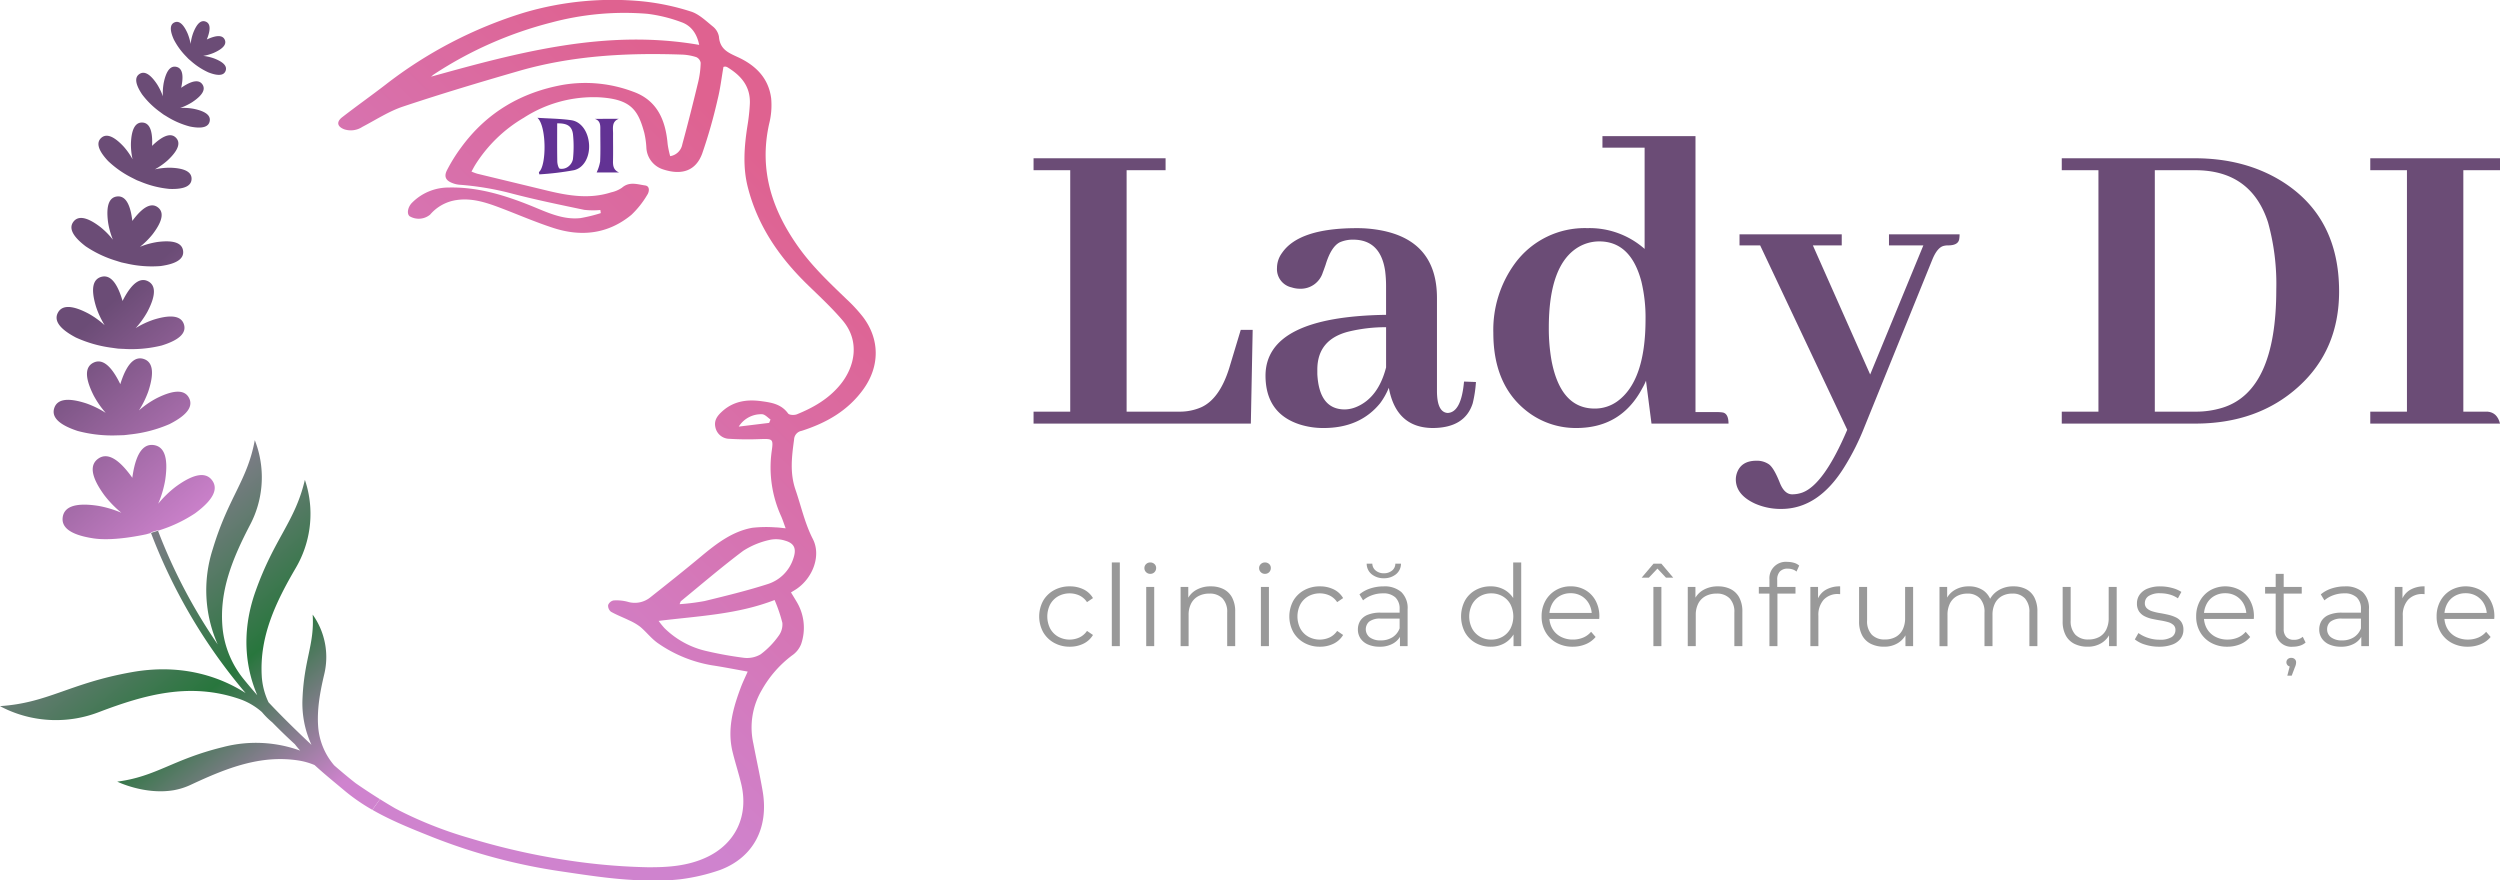 <svg xmlns="http://www.w3.org/2000/svg" xmlns:xlink="http://www.w3.org/1999/xlink" width="639.211" height="225.115" viewBox="0 0 639.211 225.115"><defs><linearGradient id="linear-gradient" x1="0.156" y1="0.939" x2="0.652" y2="0.105" gradientUnits="objectBoundingBox"><stop offset="0" stop-color="#cf83ce"></stop><stop offset="0.262" stop-color="#cf83ce"></stop><stop offset="1" stop-color="#df6290"></stop></linearGradient><linearGradient id="linear-gradient-2" x1="1.087" y1="1.218" x2="0.002" y2="-0.055" gradientUnits="objectBoundingBox"><stop offset="0.053" stop-color="#cf83ce"></stop><stop offset="0.206" stop-color="#cf83ce"></stop><stop offset="0.454" stop-color="#28763d"></stop><stop offset="0.958" stop-color="#cf83ce"></stop></linearGradient><linearGradient id="linear-gradient-3" x1="0.675" y1="1.021" x2="0.478" y2="0.344" gradientUnits="objectBoundingBox"><stop offset="0" stop-color="#cf83ce"></stop><stop offset="0.788" stop-color="#6b4c76"></stop></linearGradient></defs><g id="logo_Lady_DI_color" data-name="logo Lady DI color" transform="translate(-3962.179 -10578.212)"><g id="Layer_1" data-name="Layer 1" transform="translate(3510 10106)"><g id="Group_9169" data-name="Group 9169" transform="translate(452.179 472.212)"><path id="Path_15380" data-name="Path 15380" d="M1095.549,836.017l7.773-.95.351-.863c-.679-.466-1.311-1.21-2.045-1.344A6.742,6.742,0,0,0,1095.549,836.017Z" transform="translate(-906.662 -726.941)" fill="none"></path><path id="Path_15381" data-name="Path 15381" d="M1055.424,994.748c-9.571,3.708-19.419,4.077-29.645,5.341a20.176,20.176,0,0,0,1.485,1.843,22.268,22.268,0,0,0,10.607,5.838,95.113,95.113,0,0,0,9.65,1.748,6.838,6.838,0,0,0,4.362-.9,21.25,21.25,0,0,0,4.547-4.673,4.876,4.876,0,0,0,.984-3.355A38.757,38.757,0,0,0,1055.424,994.748Z" transform="translate(-857.376 -841.337)" fill="none"></path><path id="Path_15382" data-name="Path 15382" d="M1067.017,941.965a20.608,20.608,0,0,0-6.74,2.787c-5.443,4.078-10.629,8.536-15.908,12.854-.117.1-.147.308-.362.786a56.162,56.162,0,0,0,6.426-.808c5.418-1.323,10.852-2.639,16.165-4.347a10.054,10.054,0,0,0,6.487-6.493c.867-2.485.312-3.9-2.068-4.586A7.589,7.589,0,0,0,1067.017,941.965Z" transform="translate(-870.252 -803.916)" fill="none"></path><path id="Path_15383" data-name="Path 15383" d="M891.547,485.7a38.049,38.049,0,0,0-8.625-2.12,72.107,72.107,0,0,0-24.571,2.219,99.409,99.409,0,0,0-29.925,13.187c-.3.193-.561.442-.841.666,22.443-6.244,44.81-12.254,68.556-8.127C895.535,488.493,893.968,486.534,891.547,485.7Z" transform="translate(-717.37 -480.042)" fill="none"></path><path id="Path_15384" data-name="Path 15384" d="M583.95,934.5c.437-.134.894-.279,1.363-.434l-.051-.131q-.5.16-1.01.318l-.677.2-.106.031c.018.047.037.093.055.14l.421-.127Z" transform="translate(-544.924 -798.378)" fill="none"></path><path id="Path_15385" data-name="Path 15385" d="M938.074,591.233a2.785,2.785,0,0,0,2.108-.507,3.129,3.129,0,0,0,1.243-1.931,30.179,30.179,0,0,0,.009-6.407c-.291-2.1-1.528-2.795-4.037-2.748,0,3.318-.036,6.534.03,9.747C937.44,590.04,937.725,591.144,938.074,591.233Z" transform="translate(-794.935 -548.099)" fill="none"></path><path id="Path_15386" data-name="Path 15386" d="M970.6,589.411h5.723c-1.391-.587-1.575-1.655-1.543-2.956.056-2.3,0-4.606.016-6.908.01-1.464-.408-3.125,1.453-3.845H970.1c1.6.5,1.432,1.843,1.434,3.087,0,2.614.078,5.232-.046,7.84A11.154,11.154,0,0,1,970.6,589.411Z" transform="translate(-818.044 -545.318)" fill="#623294"></path><path id="Path_15387" data-name="Path 15387" d="M920.583,588.687l.109.574a71.965,71.965,0,0,0,8.9-1.076c2.6-.626,4.03-3.59,3.815-6.632-.225-3.177-1.973-5.768-4.549-6.141-2.729-.4-5.51-.409-8.652-.614C922.567,576.871,922.572,587.1,920.583,588.687Zm4.676-12.466c2.509-.047,3.747.647,4.037,2.748a30.179,30.179,0,0,1-.009,6.407,3.129,3.129,0,0,1-1.243,1.931,2.785,2.785,0,0,1-2.108.507c-.349-.09-.634-1.193-.647-1.846C925.224,582.754,925.259,579.539,925.259,576.221Z" transform="translate(-782.797 -544.679)" fill="#623294"></path><path id="Path_15388" data-name="Path 15388" d="M880.933,553.3a38.985,38.985,0,0,0-4.2-4.558c-4.42-4.254-8.861-8.432-12.474-13.552-6.653-9.43-9.983-19.557-7.348-31.344a19.386,19.386,0,0,0,.514-6.462c-.668-5.356-4.155-8.567-8.593-10.595-2.4-1.1-4.529-1.994-4.765-5.231a4.331,4.331,0,0,0-1.6-2.609c-1.763-1.432-3.551-3.168-5.6-3.8a60.687,60.687,0,0,0-12.52-2.612,79.741,79.741,0,0,0-30.184,2.934,110.671,110.671,0,0,0-35.414,18.451c-3.643,2.8-7.387,5.448-11.015,8.265-1.538,1.195-1.265,2.4.528,3.087a5.36,5.36,0,0,0,4.62-.614c3.451-1.8,6.8-4,10.435-5.211,9.788-3.268,19.674-6.226,29.579-9.088,13.656-3.945,27.641-4.682,41.718-4.189a13.572,13.572,0,0,1,3.677.654,1.962,1.962,0,0,1,1.108,1.45,23.748,23.748,0,0,1-.609,4.8c-1.294,5.362-2.635,10.713-4.087,16.03a3.738,3.738,0,0,1-3.106,3.033,25.259,25.259,0,0,1-.644-3.074c-.528-6.223-2.732-11.234-8.809-13.406a34.594,34.594,0,0,0-17.928-1.763c-10.585,1.9-19.5,7-26.1,16.066a42.114,42.114,0,0,0-3.584,5.769c-.837,1.658-.283,2.664,1.418,3.3a6.39,6.39,0,0,0,1.73.413,73.622,73.622,0,0,1,13.326,2.223c6.155,1.616,12.393,2.895,18.618,4.2a20.446,20.446,0,0,0,4.123.041l.112.794a39.1,39.1,0,0,1-5.211,1.276c-4.622.5-8.718-1.587-12.867-3.248-6.706-2.684-13.532-4.737-20.791-4.57a13.149,13.149,0,0,0-9.394,3.891c-1.1,1.114-1.393,2.825-.612,3.454a4.566,4.566,0,0,0,5.244-.428,10.931,10.931,0,0,1,6.812-3.722c3.78-.547,7.31.563,10.793,1.872,4.641,1.744,9.2,3.749,13.908,5.272,7.1,2.3,13.93,1.582,19.928-3.341a23.39,23.39,0,0,0,4.061-5.113c.527-.778.76-2.24-.541-2.419-1.949-.267-4.017-1.075-5.912.582a7.817,7.817,0,0,1-2.789,1.188c-5.434,1.748-10.816.885-16.185-.411q-9.015-2.178-18.031-4.357a14.557,14.557,0,0,1-1.475-.548c.365-.654.638-1.185.946-1.691a36.387,36.387,0,0,1,12.438-12.072,32.837,32.837,0,0,1,19.232-5.229c8.16.464,9.98,3.231,11.568,9.083a22.2,22.2,0,0,1,.528,3.686,6.128,6.128,0,0,0,4.258,5.66c4.9,1.617,8.4.294,10-3.986a130.245,130.245,0,0,0,3.968-13.915c.686-2.731,1.009-5.562,1.486-8.3a2.022,2.022,0,0,1,.489-.077,1.422,1.422,0,0,1,.506.161c3.436,2.082,5.94,4.833,5.756,9.331a48.874,48.874,0,0,1-.6,5.555c-.824,5.261-1.259,10.525.067,15.753,2.559,10.092,8.21,18.115,15.414,25.1,3.006,2.914,6.087,5.78,8.811,8.971,4.563,5.347,3.147,11.917-.577,16.463-3,3.662-6.9,5.866-11.085,7.57-.656.267-1.944.216-2.262-.225-1.755-2.429-4.328-2.789-6.831-3.133-3.563-.491-7.013-.052-9.915,2.527-1.229,1.092-2.256,2.308-1.831,4.158a3.687,3.687,0,0,0,3.536,2.938,76.758,76.758,0,0,0,8.147.065c2.946-.088,3.166.009,2.72,3.034a30.163,30.163,0,0,0,2.425,16.745c.385.887.681,1.817,1.135,3.041-1.042-.1-1.786-.227-2.531-.233a32.682,32.682,0,0,0-6.016.1c-5.081.924-9.12,4.025-13.061,7.307-4.32,3.6-8.72,7.093-13.123,10.578a6.328,6.328,0,0,1-5.776,1,11.3,11.3,0,0,0-3.5-.309,1.928,1.928,0,0,0-1.386,1.182,1.99,1.99,0,0,0,.719,1.7c1.495.853,3.12,1.452,4.665,2.214a13.767,13.767,0,0,1,2.853,1.666c1.609,1.359,2.938,3.141,4.664,4.282a33.968,33.968,0,0,0,13.7,5.548c2.924.44,5.829,1.023,9.085,1.6-.606,1.383-1.25,2.69-1.762,4.053-2,5.326-3.521,10.741-2.09,16.535.669,2.71,1.53,5.368,2.185,8.081,1.983,8.22-1.438,15.335-8.831,18.8-4.861,2.279-10.044,2.6-15.177,2.554a154.838,154.838,0,0,1-17.031-1.3,177.089,177.089,0,0,1-28.22-6.094,102.367,102.367,0,0,1-17.784-6.918h0c-.482-.244-.96-.5-1.437-.75-1.3-.755-2.59-1.536-3.868-2.332l-1.944,2.721c1.459.835,2.951,1.608,4.466,2.336l0,0c3.606,1.733,7.341,3.215,11.064,4.7a147.508,147.508,0,0,0,32.985,8.733c7.5,1.112,15.019,2.286,22.6,2.287a52.416,52.416,0,0,0,7.559-.3,49.364,49.364,0,0,0,10.266-2.4c8.538-3.226,12.447-10.806,10.841-20.173-.693-4.04-1.591-8.041-2.357-12.068a18.843,18.843,0,0,1,2.178-13.816,28.543,28.543,0,0,1,7.644-8.741,6.316,6.316,0,0,0,2.367-2.909,12.849,12.849,0,0,0-.99-10.6c-.512-.884-1.054-1.749-1.593-2.641.631-.394,1.1-.657,1.543-.968,4.212-2.972,6.143-8.605,4.047-12.685-2.055-4-2.983-8.371-4.429-12.573-1.5-4.348-.955-8.548-.371-12.867a2.342,2.342,0,0,1,1.931-2.219c6.256-2.006,11.863-5.116,15.881-10.774C885.2,565.782,885.2,558.975,880.933,553.3ZM770.462,491.817c.28-.223.543-.473.841-.666a99.408,99.408,0,0,1,29.925-13.187,72.108,72.108,0,0,1,24.57-2.219,38.046,38.046,0,0,1,8.625,2.12c2.421.839,3.988,2.8,4.595,5.825C815.272,479.563,792.905,485.572,770.462,491.817Zm86.444,88.521-7.773.95a6.742,6.742,0,0,1,6.079-3.157c.734.134,1.366.878,2.045,1.344Zm2.395,54.484a21.249,21.249,0,0,1-4.547,4.673,6.838,6.838,0,0,1-4.362.9,95.109,95.109,0,0,1-9.65-1.748,22.269,22.269,0,0,1-10.607-5.838,20.167,20.167,0,0,1-1.485-1.843c10.226-1.263,20.074-1.633,29.645-5.341a38.748,38.748,0,0,1,1.991,5.843A4.876,4.876,0,0,1,859.3,634.821Zm3.778-19.78a10.054,10.054,0,0,1-6.487,6.493c-5.313,1.708-10.747,3.024-16.165,4.347a56.161,56.161,0,0,1-6.426.808c.215-.479.245-.69.362-.786,5.28-4.318,10.465-8.775,15.908-12.854a20.608,20.608,0,0,1,6.74-2.787,7.59,7.59,0,0,1,4,.194C863.391,611.143,863.946,612.556,863.078,615.041Z" transform="translate(-660.246 -472.212)" fill="url(#linear-gradient)"></path><path id="Path_15389" data-name="Path 15389" d="M543.144,943.269c-1.736-1.35-3.6-2.907-5.5-4.563a17.121,17.121,0,0,1-4.1-9.74c-.361-4.457.44-8.953,1.548-13.613a18.687,18.687,0,0,0-2.259-14.143c-.42-.678-.711-1.061-.711-1.061.492,7.559-2.139,11.275-2.586,21.225a25.419,25.419,0,0,0,2.276,12.06c-4.513-4.215-8.632-8.353-10.977-10.876A18.039,18.039,0,0,1,519.1,915.8c-.565-10.126,3.547-18.768,8.722-27.622a27.269,27.269,0,0,0,2.853-20.7c-.3-1.128-.543-1.787-.543-1.787-2.528,10.77-7.785,14.843-12.643,28.555-4.095,11.561-1.961,20.846.478,26.52q-1.735-1.975-3.4-4.019a24.528,24.528,0,0,1-5.461-12.964c-.975-9.592,2.536-18,7.046-26.654a26.073,26.073,0,0,0,1.774-19.9c-.338-1.067-.6-1.687-.6-1.687-1.914,10.4-6.743,14.525-10.744,27.837a34.221,34.221,0,0,0,1.261,24.385,138.957,138.957,0,0,1-15.271-29.073c-.469.155-.926.3-1.363.434H491.2l-.421.127a140.523,140.523,0,0,0,18.727,34.083q2.633,3.531,5.47,6.868c-5.8-3.716-15.617-7.738-29.058-5.352-15.98,2.838-21.424,7.879-33.739,8.69,0,0,.684.392,1.876.929a30.511,30.511,0,0,0,23.368.617c12-4.57,23.461-7.7,36.094-3.334a17.05,17.05,0,0,1,5.637,3.314,19.4,19.4,0,0,0,2.639,2.626q2.808,2.872,5.771,5.583l.01.013c.419.545.875,1.089,1.357,1.631a33.177,33.177,0,0,0-19.723-.907c-12.878,3.143-17.054,7.535-27.051,8.836,0,0,7.072,3.478,14.543,2.175a17.5,17.5,0,0,0,4.375-1.423c9.087-4.239,17.755-7.667,27.456-6.156a17.522,17.522,0,0,1,4.08,1.166c2.549,2.34,5.31,4.564,7.633,6.519a48.1,48.1,0,0,0,7.135,4.928l1.944-2.721Q546.183,945.379,543.144,943.269Z" transform="translate(-452.179 -742.997)" fill="url(#linear-gradient-2)"></path><path id="Path_15390" data-name="Path 15390" d="M529.613,495.314c-1.223-2.745-.8-3.918.168-4.35s2.124.038,3.348,2.783a12.472,12.472,0,0,1,.786,2.722,12.467,12.467,0,0,1,.64-2.759c1.077-2.807,2.2-3.338,3.2-2.957s1.475,1.529.4,4.335c-.031.082-.065.164-.1.247.081-.039.161-.077.241-.113,2.745-1.223,3.917-.8,4.35.169s-.038,2.124-2.784,3.348a12.426,12.426,0,0,1-2.721.785,12.423,12.423,0,0,1,2.759.64c2.807,1.076,3.338,2.2,2.957,3.2s-1.529,1.475-4.335.4a17.881,17.881,0,0,1-4.557-2.967l0,0-.237-.2c-.126-.109-.245-.213-.356-.312s-.216-.22-.331-.34c-.07-.073-.142-.149-.215-.226l0,0A17.878,17.878,0,0,1,529.613,495.314Zm-22.537,52.891A28.769,28.769,0,0,0,515,551.942h0l.477.154c.255.08.5.155.73.225.234.053.483.109.745.166l.491.1h0a28.805,28.805,0,0,0,8.731.677c4.8-.645,6.047-2.213,5.82-3.909s-1.848-2.879-6.646-2.235a20.016,20.016,0,0,0-4.393,1.224,20.009,20.009,0,0,0,3.24-3.21c2.937-3.848,2.712-5.841,1.351-6.88s-3.342-.729-6.279,3.119c-.086.112-.17.228-.254.346q-.02-.216-.049-.426c-.644-4.8-2.213-6.047-3.91-5.82s-2.879,1.848-2.235,6.646a20.065,20.065,0,0,0,1.225,4.394,20.064,20.064,0,0,0-3.211-3.24c-3.848-2.937-5.841-2.712-6.879-1.351S503.228,545.269,507.076,548.205Zm19.1-34.288h0l.3.225c.16.119.314.231.459.336s.314.2.485.3l.321.193,0,0a21.49,21.49,0,0,0,5.992,2.608c3.54.716,4.8-.085,5.058-1.336s-.6-2.481-4.141-3.2a14.932,14.932,0,0,0-3.4-.209,14.948,14.948,0,0,0,3.068-1.473c3.01-2,3.338-3.457,2.632-4.522s-2.179-1.33-5.189.667c-.088.058-.175.119-.263.181.026-.1.049-.209.07-.312.716-3.54-.085-4.8-1.337-5.059s-2.481.6-3.2,4.141a14.956,14.956,0,0,0-.208,3.4,14.986,14.986,0,0,0-1.474-3.069c-2-3.01-3.458-3.338-4.522-2.631s-1.33,2.179.667,5.189A21.482,21.482,0,0,0,526.175,513.917Zm-7.067,16.859h0l.39.2c.209.106.409.206.6.3s.4.165.619.252l.409.16,0,0a25.214,25.214,0,0,0,7.44,1.852c4.236.14,5.543-1.033,5.593-2.53s-1.177-2.754-5.414-2.895a17.531,17.531,0,0,0-3.971.419,17.529,17.529,0,0,0,3.263-2.3c3.094-2.9,3.19-4.65,2.165-5.745s-2.78-1.115-5.874,1.781c-.09.084-.18.172-.27.262q.014-.189.02-.375c.14-4.236-1.033-5.543-2.531-5.593s-2.754,1.178-2.895,5.414a17.562,17.562,0,0,0,.42,3.972,17.591,17.591,0,0,0-2.3-3.264c-2.9-3.094-4.65-3.19-5.744-2.165s-1.115,2.78,1.781,5.874A25.2,25.2,0,0,0,519.108,530.775Zm-14.094,64.64a34.3,34.3,0,0,0,10.375,1.122h0c.2,0,.4-.007.6-.013.319-.009.623-.02.909-.031.285-.031.587-.065.9-.1q.289-.035.593-.076h.005a34.315,34.315,0,0,0,10.1-2.639c5.151-2.6,5.948-4.849,5.03-6.67s-3.2-2.522-8.355.073a23.846,23.846,0,0,0-4.47,3.091,23.867,23.867,0,0,0,2.4-4.877c1.807-5.479.778-7.635-1.16-8.275s-4.048.482-5.855,5.959c-.053.16-.1.322-.151.488-.071-.157-.145-.31-.221-.46-2.6-5.151-4.849-5.948-6.671-5.03s-2.522,3.2.073,8.355a23.911,23.911,0,0,0,3.092,4.471,23.925,23.925,0,0,0-4.879-2.4c-5.478-1.807-7.635-.778-8.274,1.16S499.537,593.608,505.014,595.415Zm-.435-23.885a32.106,32.106,0,0,0,9.408,2.647h0q.284.043.554.081c.3.041.578.078.844.112.268.016.552.031.851.045l.56.022h0a32.135,32.135,0,0,0,9.734-.87c5.161-1.6,6.246-3.555,5.682-5.379s-2.567-2.827-7.728-1.23a22.364,22.364,0,0,0-4.608,2.16,22.33,22.33,0,0,0,2.972-4.132c2.52-4.779,1.9-6.931.214-7.822s-3.813-.184-6.333,4.594c-.074.139-.145.282-.215.427q-.062-.234-.132-.459c-1.6-5.161-3.555-6.246-5.38-5.682s-2.827,2.566-1.23,7.728a22.364,22.364,0,0,0,2.161,4.609,22.414,22.414,0,0,0-4.133-2.972c-4.778-2.52-6.93-1.9-7.822-.214S499.8,569.01,504.579,571.53Zm19.251,49.781.677-.2q.514-.158,1.01-.318l.051.131a36.017,36.017,0,0,0,9.468-4.433c5.291-3.885,5.759-6.563,4.386-8.435s-4.07-2.226-9.362,1.659a27.13,27.13,0,0,0-4.433,4.312,27.148,27.148,0,0,0,1.77-5.926c.994-6.489-.568-8.715-2.863-9.067s-4.452,1.3-5.446,7.792c-.029.189-.054.381-.078.576q-.164-.244-.335-.475c-3.884-5.291-6.563-5.76-8.435-4.386s-2.226,4.07,1.659,9.362a27.176,27.176,0,0,0,4.313,4.434,27.231,27.231,0,0,0-5.927-1.77c-6.488-.995-8.715.568-9.066,2.862s1.3,4.452,7.792,5.446c3.643.559,8.391-.054,11.854-.7h.005c.228-.043.452-.085.668-.127.356-.07.695-.14,1.014-.206.314-.089.646-.184.994-.286l.231-.07c-.018-.047-.037-.093-.055-.14Z" transform="translate(-485.179 -485.232)" fill="url(#linear-gradient-3)"></path></g><g id="Group_9172" data-name="Group 9172" transform="translate(716.444 507.026)"><g id="Group_9170" data-name="Group 9170" transform="translate(0 0)"><path id="Path_15391" data-name="Path 15391" d="M1352.294,677.886v-3.053h9.376V613.1h-9.376v-3.053h33.756V613.1h-9.963v61.732h13.362a13.629,13.629,0,0,0,5.743-1.131q4.686-2.146,7.149-10.062l2.93-9.723h3.047l-.469,23.969Z" transform="translate(-1352.294 -604.396)" fill="#6b4c76"></path><path id="Path_15392" data-name="Path 15392" d="M1585.829,711.711a18.275,18.275,0,0,1-2.227,3.957Q1578.443,722,1569.185,722a19.819,19.819,0,0,1-6.095-.9q-8.791-2.825-8.791-12.55.115-15.036,30.825-15.49v-7.236a31.049,31.049,0,0,0-.234-3.957q-1.173-8.026-8.2-8.027a8.258,8.258,0,0,0-3.4.678q-2.228,1.131-3.633,5.766-.469,1.357-.7,1.922a5.9,5.9,0,0,1-5.86,4.183,6.859,6.859,0,0,1-2.11-.339,4.769,4.769,0,0,1-3.751-4.975,6.5,6.5,0,0,1,1.289-3.844q4.335-6.331,19.1-6.332a32.839,32.839,0,0,1,6.212.565q14.3,2.714,14.3,17.3V712.5q0,5.427,2.7,5.653,3.516-.112,4.219-8.028l3.047.113a31.238,31.238,0,0,1-.821,5.427Q1605.283,722,1596.964,722,1587.7,721.885,1585.829,711.711Zm-8.2,4.862q5.508-2.374,7.5-10.062V696.221a40.628,40.628,0,0,0-9.611,1.131q-7.972,2.035-7.97,9.723v1.131q.467,9.046,7.032,9.045A8.021,8.021,0,0,0,1577.624,716.572Z" transform="translate(-1494.993 -647.378)" fill="#6b4c76"></path><path id="Path_15393" data-name="Path 15393" d="M1791.743,653.317a14.2,14.2,0,0,1-.938,1.922q-5.392,10.176-16.878,10.175a20.251,20.251,0,0,1-11.721-3.618q-9.494-6.67-9.494-20.69a28.745,28.745,0,0,1,5.509-17.751,22.125,22.125,0,0,1,18.519-9.045,21.265,21.265,0,0,1,14.651,5.314V593.734h-10.783v-2.94H1804.4v70.551h5.509a8.434,8.434,0,0,1,1.524.113q1.407.34,1.407,2.827H1793.15ZM1767.6,648.23q2.343,12.211,11.018,12.211a9.769,9.769,0,0,0,5.743-1.809q7.266-5.2,7.267-21.03a39.482,39.482,0,0,0-1.055-9.61q-2.7-10.287-10.783-10.289a10.531,10.531,0,0,0-5.157,1.357q-7.736,4.409-7.736,20.69A47.23,47.23,0,0,0,1767.6,648.23Z" transform="translate(-1635.154 -590.794)" fill="#6b4c76"></path><path id="Path_15394" data-name="Path 15394" d="M1980.9,742.315q5.507-2.035,11.486-16.055l-22.269-47.147h-5.274v-2.826h26.137v2.826h-7.384l14.651,33.014,13.6-33.014h-8.791v-2.826h18.05a6.843,6.843,0,0,1-.117,1.357q-.352,1.471-2.813,1.47a4.542,4.542,0,0,0-1.055.113q-1.643.339-2.93,3.392L1996.719,725.7a62.5,62.5,0,0,1-4.923,9.836Q1985.116,746.5,1975.5,746.5a16.235,16.235,0,0,1-6.681-1.357q-4.923-2.263-4.923-6.219a5.206,5.206,0,0,1,.235-1.47q1.055-3.28,5.04-3.279a5.368,5.368,0,0,1,3.165.9q1.289.9,2.813,4.749,1.17,2.939,3.165,2.94A7.776,7.776,0,0,0,1980.9,742.315Z" transform="translate(-1784.339 -651.187)" fill="#6b4c76"></path><path id="Path_15395" data-name="Path 15395" d="M2281.738,610.049q12.774,0,22.27,5.879,14.65,9.158,14.651,28.152,0,14.924-10.314,24.308-10.433,9.5-26.489,9.5h-34.107v-3.053h9.376V613.1h-9.376v-3.053Zm-10.2,3.053v61.732h10.314a22.887,22.887,0,0,0,7.032-1.018q13.713-4.3,13.713-30.187a58.9,58.9,0,0,0-2.11-17.186q-4.337-13.34-18.636-13.341Z" transform="translate(-1984.852 -604.396)" fill="#6b4c76"></path><path id="Path_15396" data-name="Path 15396" d="M2516.424,677.886v-3.053h9.377V613.1h-9.377v-3.053h33.17V613.1h-9.376v61.732h6.212q2.461.228,3.165,3.053Z" transform="translate(-2174.647 -604.396)" fill="#6b4c76"></path></g><g id="Group_9171" data-name="Group 9171" transform="translate(1.438 108.853)"><path id="Path_15397" data-name="Path 15397" d="M1365.006,998.3a8.076,8.076,0,0,1-4.022-1,7.253,7.253,0,0,1-2.783-2.739,8.437,8.437,0,0,1,0-8,7.184,7.184,0,0,1,2.783-2.71,8.175,8.175,0,0,1,4.022-.981,7.947,7.947,0,0,1,3.489.75,5.658,5.658,0,0,1,2.451,2.249l-1.528,1.038a4.811,4.811,0,0,0-1.932-1.7,6.079,6.079,0,0,0-5.421.187,5.342,5.342,0,0,0-2.047,2.062,6.845,6.845,0,0,0,0,6.229,5.341,5.341,0,0,0,2.047,2.062,6.079,6.079,0,0,0,5.421.187,4.874,4.874,0,0,0,1.932-1.672l1.528,1.038a5.8,5.8,0,0,1-2.451,2.235A7.817,7.817,0,0,1,1365.006,998.3Z" transform="translate(-1357.192 -976.614)" fill="#999"></path><path id="Path_15398" data-name="Path 15398" d="M1420.444,983.446v-21.4h2.047v21.4Z" transform="translate(-1401.874 -961.905)" fill="#999"></path><path id="Path_15399" data-name="Path 15399" d="M1450.328,964.961a1.449,1.449,0,0,1-1.067-.432,1.416,1.416,0,0,1-.432-1.038,1.37,1.37,0,0,1,.432-1.024,1.478,1.478,0,0,1,1.067-.418,1.506,1.506,0,0,1,1.067.4,1.324,1.324,0,0,1,.433,1.009,1.477,1.477,0,0,1-.418,1.067A1.437,1.437,0,0,1,1450.328,964.961Zm-1.038,18.484V968.307h2.047v15.139Z" transform="translate(-1421.925 -961.905)" fill="#999"></path><path id="Path_15400" data-name="Path 15400" d="M1488.085,982.871a7.11,7.11,0,0,1,3.244.707,5.086,5.086,0,0,1,2.192,2.148,7.479,7.479,0,0,1,.793,3.633v8.8h-2.047v-8.593a4.981,4.981,0,0,0-1.2-3.619,4.482,4.482,0,0,0-3.359-1.225,5.813,5.813,0,0,0-2.811.649,4.453,4.453,0,0,0-1.846,1.875,6.246,6.246,0,0,0-.649,2.956v7.959h-2.047V983.015h1.961v4.152l-.317-.778a5.508,5.508,0,0,1,2.307-2.581A7.3,7.3,0,0,1,1488.085,982.871Z" transform="translate(-1444.197 -976.614)" fill="#999"></path><path id="Path_15401" data-name="Path 15401" d="M1550.217,964.961a1.448,1.448,0,0,1-1.067-.432,1.416,1.416,0,0,1-.432-1.038,1.37,1.37,0,0,1,.432-1.024,1.477,1.477,0,0,1,1.067-.418,1.506,1.506,0,0,1,1.067.4,1.324,1.324,0,0,1,.433,1.009,1.476,1.476,0,0,1-.418,1.067A1.436,1.436,0,0,1,1550.217,964.961Zm-1.038,18.484V968.307h2.048v15.139Z" transform="translate(-1492.488 -961.905)" fill="#999"></path><path id="Path_15402" data-name="Path 15402" d="M1582.855,998.3a8.076,8.076,0,0,1-4.022-1,7.248,7.248,0,0,1-2.783-2.739,8.437,8.437,0,0,1,0-8,7.18,7.18,0,0,1,2.783-2.71,8.174,8.174,0,0,1,4.022-.981,7.948,7.948,0,0,1,3.489.75,5.659,5.659,0,0,1,2.451,2.249l-1.528,1.038a4.81,4.81,0,0,0-1.932-1.7,6.079,6.079,0,0,0-5.421.187,5.342,5.342,0,0,0-2.047,2.062,6.843,6.843,0,0,0,0,6.229,5.341,5.341,0,0,0,2.047,2.062,6.079,6.079,0,0,0,5.421.187,4.874,4.874,0,0,0,1.932-1.672l1.528,1.038a5.8,5.8,0,0,1-2.451,2.235A7.817,7.817,0,0,1,1582.855,998.3Z" transform="translate(-1511.083 -976.614)" fill="#999"></path><path id="Path_15403" data-name="Path 15403" d="M1640.293,984.353a7.173,7.173,0,0,1-2.956-.562,4.385,4.385,0,0,1-1.918-1.557,4.034,4.034,0,0,1-.663-2.292,4.192,4.192,0,0,1,.562-2.148,3.961,3.961,0,0,1,1.846-1.557,8.356,8.356,0,0,1,3.446-.591h5.219v1.528h-5.162a4.541,4.541,0,0,0-3.042.778,2.63,2.63,0,0,0,.159,4.008,4.531,4.531,0,0,0,2.826.779,5.464,5.464,0,0,0,2.984-.793,4.554,4.554,0,0,0,1.831-2.292l.461,1.413a4.81,4.81,0,0,1-2,2.393A6.649,6.649,0,0,1,1640.293,984.353Zm5.219-.144v-3.345l-.087-.548v-5.594a3.926,3.926,0,0,0-1.081-2.97,4.476,4.476,0,0,0-3.215-1.038,8.011,8.011,0,0,0-2.8.49,7.133,7.133,0,0,0-2.249,1.3l-.923-1.528a8.184,8.184,0,0,1,2.768-1.514,10.776,10.776,0,0,1,3.4-.534,6.514,6.514,0,0,1,4.542,1.457,5.694,5.694,0,0,1,1.6,4.426v9.4Zm-4.124-17.359a4.789,4.789,0,0,1-3.071-.995,3.446,3.446,0,0,1-1.312-2.725h1.442a2.309,2.309,0,0,0,.908,1.788,3.2,3.2,0,0,0,2.033.663,3.251,3.251,0,0,0,2.062-.663,2.229,2.229,0,0,0,.88-1.788h1.442a3.448,3.448,0,0,1-1.312,2.725A4.79,4.79,0,0,1,1641.389,966.849Z" transform="translate(-1553.267 -962.668)" fill="#999"></path><path id="Path_15404" data-name="Path 15404" d="M1732.182,983.59a7.674,7.674,0,0,1-3.879-.981,7.057,7.057,0,0,1-2.7-2.725,8.773,8.773,0,0,1,0-8.06,6.984,6.984,0,0,1,2.7-2.7,7.767,7.767,0,0,1,3.879-.967,7.078,7.078,0,0,1,3.561.894,6.512,6.512,0,0,1,2.509,2.61,8.655,8.655,0,0,1,.937,4.2,8.779,8.779,0,0,1-.923,4.181,6.49,6.49,0,0,1-2.494,2.638A7.044,7.044,0,0,1,1732.182,983.59Zm.144-1.817a5.728,5.728,0,0,0,2.9-.735,5.248,5.248,0,0,0,2.018-2.076,6.93,6.93,0,0,0,0-6.214,5.273,5.273,0,0,0-2.018-2.062,5.728,5.728,0,0,0-2.9-.735,5.591,5.591,0,0,0-2.855.735,5.4,5.4,0,0,0-2.018,2.062,6.812,6.812,0,0,0,0,6.214,5.374,5.374,0,0,0,2.018,2.076A5.591,5.591,0,0,0,1732.326,981.773Zm5.709,1.672V978.89l.2-3.057-.288-3.056V962.049H1740v21.4Z" transform="translate(-1616.752 -961.905)" fill="#999"></path><path id="Path_15405" data-name="Path 15405" d="M1802.714,998.3a8.4,8.4,0,0,1-4.152-1,7.219,7.219,0,0,1-2.8-2.739,7.824,7.824,0,0,1-1.01-3.994,8.02,8.02,0,0,1,.966-3.98,7.152,7.152,0,0,1,2.653-2.725,7.321,7.321,0,0,1,3.792-1,7.4,7.4,0,0,1,3.792.967,6.879,6.879,0,0,1,2.61,2.71,8.267,8.267,0,0,1,.952,4.023q0,.144-.015.3c-.01.106-.014.216-.014.331h-13.178v-1.528h12.082l-.808.606a5.969,5.969,0,0,0-.706-2.927,5.205,5.205,0,0,0-1.917-2,5.368,5.368,0,0,0-2.8-.721,5.465,5.465,0,0,0-2.8.721,5.012,5.012,0,0,0-1.932,2.018,6.217,6.217,0,0,0-.692,2.97v.317a5.931,5.931,0,0,0,.764,3.042,5.333,5.333,0,0,0,2.134,2.048,6.512,6.512,0,0,0,3.129.735,6.739,6.739,0,0,0,2.581-.49,5.361,5.361,0,0,0,2.062-1.5l1.153,1.326a6.5,6.5,0,0,1-2.523,1.846A8.533,8.533,0,0,1,1802.714,998.3Z" transform="translate(-1666.291 -976.614)" fill="#999"></path><path id="Path_15406" data-name="Path 15406" d="M1881.875,966.705l3.028-3.576h2.018l3.028,3.576H1888.1l-2.884-3.057h1.384l-2.884,3.057Zm3,17.5V969.07h2.047v15.139Z" transform="translate(-1727.833 -962.668)" fill="#999"></path><path id="Path_15407" data-name="Path 15407" d="M1929.774,982.871a7.11,7.11,0,0,1,3.244.707,5.086,5.086,0,0,1,2.192,2.148,7.48,7.48,0,0,1,.793,3.633v8.8h-2.047v-8.593a4.983,4.983,0,0,0-1.2-3.619,4.482,4.482,0,0,0-3.36-1.225,5.813,5.813,0,0,0-2.811.649,4.452,4.452,0,0,0-1.846,1.875,6.246,6.246,0,0,0-.649,2.956v7.959h-2.048V983.015h1.961v4.152l-.317-.778a5.508,5.508,0,0,1,2.307-2.581A7.3,7.3,0,0,1,1929.774,982.871Z" transform="translate(-1756.211 -976.614)" fill="#999"></path><path id="Path_15408" data-name="Path 15408" d="M1983.924,969.662v-1.7h9.372v1.7Zm2.711,13.438V966.057a4.19,4.19,0,0,1,4.585-4.5,6.069,6.069,0,0,1,1.672.23,3.409,3.409,0,0,1,1.355.721l-.692,1.528a2.9,2.9,0,0,0-1.009-.562,4,4,0,0,0-1.24-.187,2.63,2.63,0,0,0-1.99.721,2.97,2.97,0,0,0-.692,2.134v2.307l.058.951v13.7Z" transform="translate(-1799.922 -961.559)" fill="#999"></path><path id="Path_15409" data-name="Path 15409" d="M2028.809,998.154V983.015h1.961v4.124l-.2-.721a4.987,4.987,0,0,1,2.134-2.638,7.064,7.064,0,0,1,3.72-.909v1.99a1.784,1.784,0,0,1-.231-.014,1.9,1.9,0,0,0-.231-.014,4.869,4.869,0,0,0-3.749,1.456,5.848,5.848,0,0,0-1.355,4.138v7.728Z" transform="translate(-1831.629 -976.614)" fill="#999"></path><path id="Path_15410" data-name="Path 15410" d="M2077.64,998.646a7.455,7.455,0,0,1-3.374-.721,5.106,5.106,0,0,1-2.235-2.163,7.4,7.4,0,0,1-.793-3.6v-8.8h2.047v8.564a5.023,5.023,0,0,0,1.2,3.648,4.478,4.478,0,0,0,3.359,1.226,5.585,5.585,0,0,0,2.754-.649,4.305,4.305,0,0,0,1.788-1.889,6.58,6.58,0,0,0,.62-2.97v-7.93h2.047V998.5h-1.961V994.35l.317.75a5.6,5.6,0,0,1-2.235,2.61A6.572,6.572,0,0,1,2077.64,998.646Z" transform="translate(-1861.602 -976.962)" fill="#999"></path><path id="Path_15411" data-name="Path 15411" d="M2160.186,982.871a6.93,6.93,0,0,1,3.215.707,4.958,4.958,0,0,1,2.134,2.148,7.714,7.714,0,0,1,.764,3.633v8.8h-2.047v-8.593a5.141,5.141,0,0,0-1.139-3.619,4.173,4.173,0,0,0-3.215-1.225,5.361,5.361,0,0,0-2.7.649,4.368,4.368,0,0,0-1.759,1.875,6.477,6.477,0,0,0-.62,2.956v7.959h-2.047v-8.593a5.1,5.1,0,0,0-1.154-3.619,4.222,4.222,0,0,0-3.229-1.225,5.38,5.38,0,0,0-2.682.649,4.348,4.348,0,0,0-1.774,1.875,6.484,6.484,0,0,0-.62,2.956v7.959h-2.047V983.015h1.961v4.095l-.317-.721a5.407,5.407,0,0,1,2.235-2.581,6.89,6.89,0,0,1,3.647-.937,6.34,6.34,0,0,1,3.777,1.11,5.192,5.192,0,0,1,2.019,3.331l-.808-.317a5.972,5.972,0,0,1,2.35-2.985A7.068,7.068,0,0,1,2160.186,982.871Z" transform="translate(-1911.072 -976.614)" fill="#999"></path><path id="Path_15412" data-name="Path 15412" d="M2254.925,998.646a7.454,7.454,0,0,1-3.374-.721,5.109,5.109,0,0,1-2.235-2.163,7.407,7.407,0,0,1-.793-3.6v-8.8h2.048v8.564a5.025,5.025,0,0,0,1.2,3.648,4.48,4.48,0,0,0,3.36,1.226,5.587,5.587,0,0,0,2.754-.649,4.307,4.307,0,0,0,1.788-1.889,6.583,6.583,0,0,0,.62-2.97v-7.93h2.048V998.5h-1.961V994.35l.317.75a5.6,5.6,0,0,1-2.235,2.61A6.571,6.571,0,0,1,2254.925,998.646Z" transform="translate(-1986.837 -976.962)" fill="#999"></path><path id="Path_15413" data-name="Path 15413" d="M2317.555,998.3a11.6,11.6,0,0,1-3.547-.534,7.6,7.6,0,0,1-2.624-1.341l.922-1.615a8.744,8.744,0,0,0,2.365,1.2,9.1,9.1,0,0,0,3.027.5,5.5,5.5,0,0,0,3.115-.678,2.108,2.108,0,0,0,.952-1.8,1.667,1.667,0,0,0-.534-1.312,3.509,3.509,0,0,0-1.4-.721,17.383,17.383,0,0,0-1.932-.418q-1.068-.173-2.119-.4a7.749,7.749,0,0,1-1.918-.678,3.755,3.755,0,0,1-1.4-1.225,3.612,3.612,0,0,1-.534-2.077,3.759,3.759,0,0,1,.692-2.22,4.571,4.571,0,0,1,2.033-1.543,8.462,8.462,0,0,1,3.273-.562,11.471,11.471,0,0,1,2.941.389,8.116,8.116,0,0,1,2.422,1.024l-.894,1.644a6.894,6.894,0,0,0-2.163-.995,9.052,9.052,0,0,0-2.307-.3,5.141,5.141,0,0,0-3.014.706,2.147,2.147,0,0,0-.965,1.8,1.748,1.748,0,0,0,.533,1.355,3.66,3.66,0,0,0,1.413.764,14.272,14.272,0,0,0,1.932.447q1.052.173,2.1.418a9.549,9.549,0,0,1,1.932.663,3.549,3.549,0,0,1,1.413,1.182,3.435,3.435,0,0,1,.533,2,3.674,3.674,0,0,1-.736,2.292,4.7,4.7,0,0,1-2.134,1.5A9.527,9.527,0,0,1,2317.555,998.3Z" transform="translate(-2031.243 -976.614)" fill="#999"></path><path id="Path_15414" data-name="Path 15414" d="M2372.773,998.3a8.4,8.4,0,0,1-4.152-1,7.222,7.222,0,0,1-2.8-2.739,7.827,7.827,0,0,1-1.009-3.994,8.018,8.018,0,0,1,.966-3.98,7.151,7.151,0,0,1,2.652-2.725,7.821,7.821,0,0,1,7.584-.029,6.879,6.879,0,0,1,2.61,2.71,8.266,8.266,0,0,1,.952,4.023c0,.1-.005.2-.014.3s-.014.216-.014.331h-13.178v-1.528h12.082l-.807.606a5.974,5.974,0,0,0-.706-2.927,5.208,5.208,0,0,0-1.918-2,5.367,5.367,0,0,0-2.8-.721,5.462,5.462,0,0,0-2.8.721,5.007,5.007,0,0,0-1.932,2.018,6.213,6.213,0,0,0-.692,2.97v.317a5.93,5.93,0,0,0,.764,3.042,5.332,5.332,0,0,0,2.134,2.048,6.513,6.513,0,0,0,3.129.735,6.739,6.739,0,0,0,2.581-.49,5.357,5.357,0,0,0,2.062-1.5l1.154,1.326a6.493,6.493,0,0,1-2.523,1.846A8.534,8.534,0,0,1,2372.773,998.3Z" transform="translate(-2068.987 -976.614)" fill="#999"></path><path id="Path_15415" data-name="Path 15415" d="M2424.826,977.016v-1.7h9.372v1.7Zm7.151,13.582a4.018,4.018,0,0,1-4.441-4.412V971.969h2.047v14.1a2.873,2.873,0,0,0,.678,2.047,2.54,2.54,0,0,0,1.946.721,3.3,3.3,0,0,0,2.25-.778l.721,1.471a3.784,3.784,0,0,1-1.456.807A5.944,5.944,0,0,1,2431.977,990.6Zm-1.471,7.411.807-3.114.2.807a1.271,1.271,0,0,1-.894-.317,1.115,1.115,0,0,1,0-1.615,1.267,1.267,0,0,1,.894-.317,1.228,1.228,0,0,1,.909.331,1.082,1.082,0,0,1,.332.793,2.752,2.752,0,0,1-.072.606,3.585,3.585,0,0,1-.245.692l-.808,2.134Z" transform="translate(-2111.38 -968.913)" fill="#999"></path><path id="Path_15416" data-name="Path 15416" d="M2477.508,998.3a7.176,7.176,0,0,1-2.956-.562,4.387,4.387,0,0,1-1.917-1.557,4.034,4.034,0,0,1-.663-2.292,4.193,4.193,0,0,1,.562-2.148,3.962,3.962,0,0,1,1.846-1.557,8.353,8.353,0,0,1,3.446-.591h5.22v1.528h-5.162a4.542,4.542,0,0,0-3.042.778,2.514,2.514,0,0,0-.851,1.932,2.488,2.488,0,0,0,1.01,2.076,4.53,4.53,0,0,0,2.826.779,5.465,5.465,0,0,0,2.985-.793,4.553,4.553,0,0,0,1.831-2.292l.462,1.413a4.809,4.809,0,0,1-2,2.393A6.648,6.648,0,0,1,2477.508,998.3Zm5.219-.144V994.81l-.087-.548v-5.594a3.924,3.924,0,0,0-1.081-2.97,4.474,4.474,0,0,0-3.215-1.038,8.01,8.01,0,0,0-2.8.49,7.135,7.135,0,0,0-2.249,1.3l-.923-1.528a8.188,8.188,0,0,1,2.768-1.514,10.778,10.778,0,0,1,3.4-.534,6.513,6.513,0,0,1,4.542,1.457,5.694,5.694,0,0,1,1.6,4.426v9.4Z" transform="translate(-2144.684 -976.614)" fill="#999"></path><path id="Path_15417" data-name="Path 15417" d="M2537.778,998.154V983.015h1.961v4.124l-.2-.721a4.986,4.986,0,0,1,2.134-2.638,7.064,7.064,0,0,1,3.72-.909v1.99a1.776,1.776,0,0,1-.23-.014,1.91,1.91,0,0,0-.231-.014,4.868,4.868,0,0,0-3.749,1.456,5.847,5.847,0,0,0-1.356,4.138v7.728Z" transform="translate(-2191.17 -976.614)" fill="#999"></path><path id="Path_15418" data-name="Path 15418" d="M2582.176,998.3a8.4,8.4,0,0,1-4.152-1,7.222,7.222,0,0,1-2.8-2.739,7.824,7.824,0,0,1-1.01-3.994,8.018,8.018,0,0,1,.967-3.98,7.148,7.148,0,0,1,2.653-2.725,7.82,7.82,0,0,1,7.584-.029,6.88,6.88,0,0,1,2.61,2.71,8.266,8.266,0,0,1,.952,4.023c0,.1-.005.2-.014.3s-.015.216-.015.331h-13.178v-1.528h12.082l-.807.606a5.974,5.974,0,0,0-.706-2.927,5.21,5.21,0,0,0-1.918-2,5.369,5.369,0,0,0-2.8-.721,5.465,5.465,0,0,0-2.8.721,5.013,5.013,0,0,0-1.932,2.018,6.215,6.215,0,0,0-.692,2.97v.317a5.93,5.93,0,0,0,.764,3.042,5.332,5.332,0,0,0,2.134,2.048,6.513,6.513,0,0,0,3.129.735,6.74,6.74,0,0,0,2.581-.49,5.359,5.359,0,0,0,2.062-1.5l1.154,1.326a6.5,6.5,0,0,1-2.523,1.846A8.534,8.534,0,0,1,2582.176,998.3Z" transform="translate(-2216.911 -976.614)" fill="#999"></path></g></g></g></g></svg>